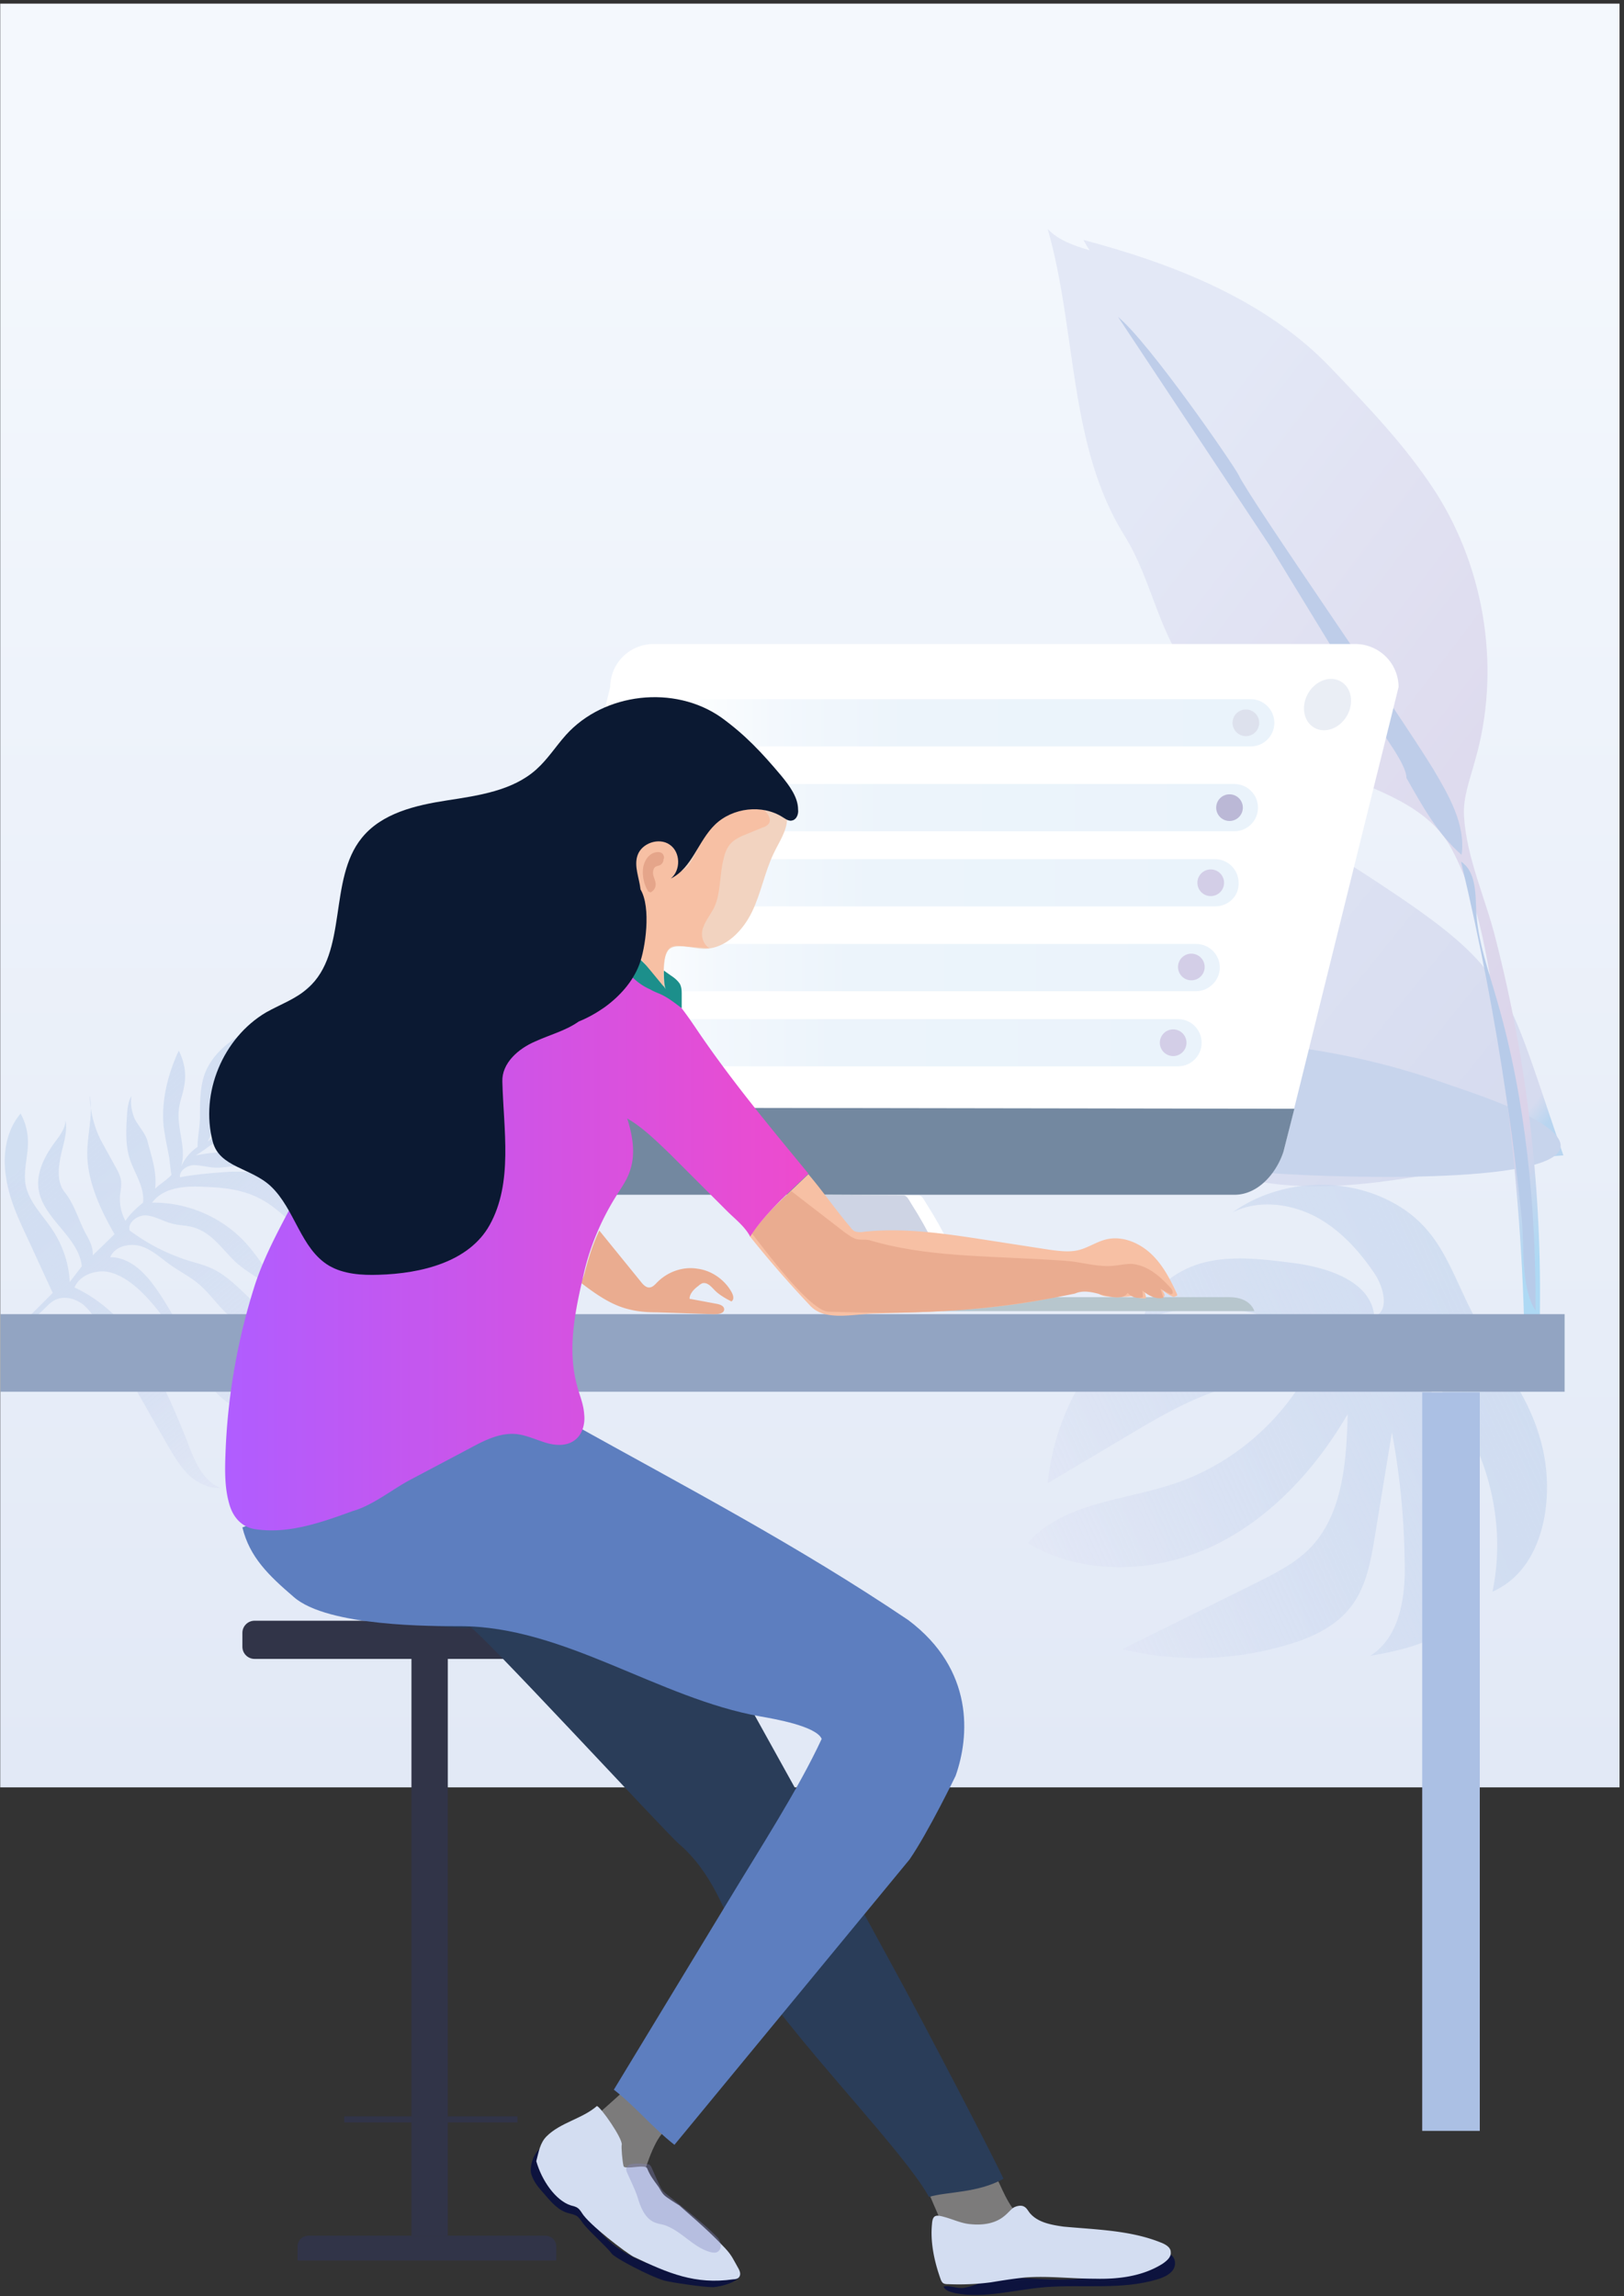 <svg xmlns="http://www.w3.org/2000/svg" xmlns:xlink="http://www.w3.org/1999/xlink" width="268" height="379"><rect width="100%" height="100%" fill="#333333" stroke="none"/><defs><linearGradient x1="50.015%" y1="8.888%" x2="50.015%" y2="99.354%" id="A"><stop stop-color="#f4f8fd" offset="0%"/><stop stop-color="#e2e9f6" offset="100%"/></linearGradient><linearGradient x1="102.255%" y1="76.153%" x2="17.46%" y2="36.236%" id="B"><stop stop-color="#b8d5f0" offset=".962%"/><stop stop-color="#d6dbef" offset="4.567%"/><stop stop-color="#e3e8f6" offset="100%"/></linearGradient><linearGradient x1="90.82%" y1="99.221%" x2="39.123%" y2="11.911%" id="C"><stop stop-color="#aed9f4" offset="0%"/><stop stop-color="#dbd3e9" offset="12.26%"/><stop stop-color="#e3e8f6" offset="100%"/></linearGradient><linearGradient x1="93.315%" y1="35.47%" x2="0.048%" y2="75.618%" id="D"><stop stop-color="#c2d3ed" stop-opacity=".6" offset="0%"/><stop stop-color="#e3e8f6" offset="100%"/></linearGradient><linearGradient x1="41.279%" y1="14.649%" x2="88.799%" y2="90.591%" id="E"><stop stop-color="#c2d3ed" stop-opacity=".6" offset="0%"/><stop stop-color="#e3e8f6" offset="100%"/></linearGradient><linearGradient x1="0.003%" y1="50.046%" x2="99.983%" y2="50.046%" id="F"><stop stop-color="#fff" offset="0%"/><stop stop-color="#feffff" offset=".568%"/><stop stop-color="#f3f8fd" offset="16.32%"/><stop stop-color="#ecf4fb" offset="38.46%"/><stop stop-color="#eaf3fb" offset="100%"/></linearGradient><linearGradient x1="-0.015%" y1="50.046%" x2="99.965%" y2="50.046%" id="G"><stop stop-color="#fff" offset="0%"/><stop stop-color="#feffff" offset=".568%"/><stop stop-color="#f3f8fd" offset="16.32%"/><stop stop-color="#ecf4fb" offset="38.46%"/><stop stop-color="#eaf3fb" offset="100%"/></linearGradient><linearGradient x1="0.072%" y1="50.142%" x2="100.048%" y2="50.142%" id="H"><stop stop-color="#fff" offset="0%"/><stop stop-color="#feffff" offset=".568%"/><stop stop-color="#f3f8fd" offset="16.32%"/><stop stop-color="#ecf4fb" offset="38.46%"/><stop stop-color="#eaf3fb" offset="100%"/></linearGradient><linearGradient x1="0.019%" y1="49.238%" x2="99.999%" y2="49.238%" id="I"><stop stop-color="#fff" offset="0%"/><stop stop-color="#feffff" offset=".568%"/><stop stop-color="#f3f8fd" offset="16.32%"/><stop stop-color="#ecf4fb" offset="38.46%"/><stop stop-color="#eaf3fb" offset="100%"/></linearGradient><linearGradient x1="0.019%" y1="50.114%" x2="99.999%" y2="50.114%" id="J"><stop stop-color="#fff" offset="0%"/><stop stop-color="#feffff" offset=".568%"/><stop stop-color="#f3f8fd" offset="16.32%"/><stop stop-color="#ecf4fb" offset="38.46%"/><stop stop-color="#eaf3fb" offset="100%"/></linearGradient><linearGradient x1="0.096%" y1="50.176%" x2="99.085%" y2="50.176%" id="K"><stop stop-color="#b05dff" offset="0%"/><stop stop-color="#ed4bce" offset="100%"/></linearGradient><path id="L" d="M206.4 123.2h-90.8c-2.2 0-3.9-1.8-3.9-3.9 0-2.2 1.8-3.9 3.9-3.9h90.8c2.2 0 3.9 1.8 3.9 3.9 0 2.2-1.8 3.9-3.9 3.9z"/><path id="M" d="M131.3 197.2l2.2 4.8c.6 1.3 1.2 2.7 1.3 4.2s-.4 3.2-1.6 4h23.2c.7-.6 1-1.5 1-2.4 0-.8-.3-1.6-.7-2.3-1.1-2.3-2.4-4.6-3.8-6.8-.4-.6-.7-1.4-1.3-1.4l-20.3-.1z"/></defs><g fill-rule="nonzero"><path fill="url(#A)" d="M.037.6h267.227V295H.037z"/><path d="M172.8 177.1c10.5 8.4 22.2 15.8 35.4 18 16.5 2.7 33.1-3.3 49.8-4.4-11-31.7-7.7-30.5-40.8-51.6-18.8-12-41.8-17.5-64-15.2-8.7.9-18.7 2.5-25.2-3.3.2 2.2 1 4.2 2.5 5.9-.8-1.6-1.9-2.3-3-3.5-.9 8.2 13.9 22.7 19.1 28.8a195.87 195.87 0 0 0 26.2 25.3z" fill="url(#B)"/><path d="M212.7 172.7c-15.6-2.1-31.4-1.9-47.1-1.7 8.6 7.9 17.5 16 28.6 19.7 4.6 1.5 9.4 2.3 14.2 2.8 6.4.7 50.8 2.6 49.1-4.8-1-4.3-16.1-8.8-19.9-10.2-8-2.8-16.4-4.7-24.9-5.8z" fill="#c7d4ec"/><path d="M241.6 134.7c-.2-3.1 1-6.1 1.8-9.1 4.3-14.8 1.8-31.4-6.5-44.4-5-7.7-11-13.9-17.3-20.5-10.7-11.2-25.8-17.1-40.8-21.1.3.6.6 1.1 1 1.7-2.4-.7-5.1-1.6-6.9-3.5 4.8 16.8 3.4 35.7 12.6 50.5 4.8 7.6 5.7 17.1 11.8 23.7 6 6.6 13.8 11.6 22 15.1 7.6 3.2 16.5 5.8 20.3 13.1 5.4 10.2 6.5 22.4 8.1 33.9 2 14.3 3.4 29.1 3.8 43.6.8 0 1.8.3 2.6.3.4-21.2-2-42.5-7.3-63.1-1.6-6.5-4.8-13.3-5.2-20.2z" fill="url(#C)"/><path d="M232.1 128.4c2.6 4.6 5.2 9.3 9.1 12.7.7-5-2.1-9.8-4.7-14.2-6-9.8-30.1-44.3-32.1-48.5-.9-1.8-14.7-21.8-19.9-26.1l25 37.7 11.6 19 5.6 9.6c1.2 2.3 5.4 7.4 5.4 9.8z" fill="#becde9"/><path d="M241.1 142.2c2.4 1.6 2.4 5 2.5 7.9.2 5.2 2.1 10.2 3.5 15.2 4.7 16.2 6.4 34.2 6.3 51-2.5-3.8-1.8-10.8-2.3-15.4-.7-6.6-1.5-13.2-2.5-19.7-1.9-13-4.4-26.1-7.5-39z" fill="#b7cbe9"/><path d="M254.9 240.7c1.4 8.4-.8 18.6-8.6 22 2.7-13-1.8-27.3-11.5-36.4 3.3 7.6 6.1 15.6 8.1 23.7 1.2 4.9 2.1 10.4-.3 14.9-3.1 5.6-10.2 7.3-16.5 8.4 5-3.1 5.9-10 5.7-15.8a123.69 123.69 0 0 0-2.1-21.1l-2.8 17.1c-.7 4.3-1.5 8.8-4.3 12.1-2.5 3-6.2 4.7-9.9 5.8-8.9 2.7-18.5 3-27.5.8l22-10.9c3.2-1.6 6.4-3.2 8.9-5.7 5.5-5.6 6.1-14.3 6.3-22.2-5.3 9.1-12.8 17.3-22.3 21.8-9.6 4.5-21.4 4.9-30.5-.5 5.7-6.6 15.5-7 23.8-9.7 8.7-2.8 16.3-8.8 21.2-16.5-9.5-2.3-19 2.8-27.4 7.8l-14.3 8.5c.5-5.1 2-10.1 4.4-14.7 1.1-2.1 2.4-4.2 4.3-5.6 3.1-2.3 7.1-2.8 10.9-3 8.6-.5 17.2-.3 25.8.6-8.3-6.3-19.9-8-29.6-4.3.8-4.8 5.3-8.2 9.9-9.4s9.6-.6 14.4 0c5.9.7 13.3 3 13.8 8.9 2.5-.9 1.6-4.7.1-7-2.6-3.9-5.9-7.5-10-9.6-4.2-2.1-9.3-2.7-13.5-.6 7.3-5.2 17.5-6 25.5-2.1 8.9 4.3 10.3 11.6 14.5 19.5 4.5 8 9.9 13.8 11.5 23.2z" fill="url(#D)"/><path d="M4.5 217.6l4.2-4.2-4-8.7c-1.6-3.4-3.2-6.8-3.7-10.4-.6-3.7 0-7.7 2.4-10.5.9 1.6 1.3 3.5 1.2 5.3-.1 2.1-.7 4.2-.4 6.3.5 3 3 5.3 4.6 7.8s2.6 5.5 2.7 8.4l2-2.6c-.5-4.8-6.2-7.7-7.1-12.5-.5-2.8.9-5.6 2.6-7.9.8-1.1 1.8-2.3 1.8-3.7.4 2-.4 4-.8 6s-.6 4.3.7 5.9c1.6 2 2.3 4.7 3.5 6.9.6 1.1 1.2 2.2 1.1 3.5l3.6-3.5c-2.3-4-4.5-8.7-4.5-13.3 0-3.2 1-6.5.4-9.6.1 2.6.7 5.2 1.9 7.5l2.2 4c.5.9 1.1 1.9 1.1 3 0 .7-.1 1.3-.2 2-.1 1.5.2 2.9.9 4.2.8-1.2 1.8-2.1 2.9-3 .3-2.3-1.2-4.6-2-6.7-1-2.6-.8-5.5-.6-8.3.1-.9.2-1.8.7-2.6-.2 1.2 0 2.5.5 3.7.7 1.4 1.9 2.5 2.2 4 .7 2.6 1.5 4.9 1.2 7.6.8-.8 1.9-1.4 2.7-2.3-.2-.9-.3-2.7-.5-3.5-.3-1.5-.6-3-.8-4.5-.4-4.3.7-8.6 2.5-12.5.9 1.8 1.3 3.8.9 5.8-.2 1.4-.8 2.7-.9 4.1-.3 3.1 1.3 6.2.4 9.2.6-1.3 1.5-2.4 2.7-3.2 0-1.6.4-3.4.4-5 0-2.4 0-4.9.8-7.1 1.2-3.1 3.9-5.4 6.9-6.9-1.6 1.4-3.1 2.8-3.9 4.8-.6 1.4-.6 3-.7 4.5-.2 3-.5 6.1-1.8 8.8 2-1.6 3.7-3.5 4.9-5.7 4-7.3 6.3-15.8 12.9-20.8-1.2 1.6-2.5 3.3-3.3 5.2-.6 1.4-.9 3-1.6 4.4-.3.8-.8 1.5-1.2 2.2l-4.6 7.8c3.4-2.2 5.6-5.5 8.1-8.7 3.6-4.6 8-8.7 12.9-11.9.6.7 0 1.6-.3 2.5-.7 1.6-1.5 3.3-2.3 4.8-.8 1.6-1.6 3.1-2.9 4.3-1.1 1.1-2.5 1.9-3.9 2.7l-7.1 4.1c6-1.2 10.7-5.7 16.5-7.7 0 1-.6 2-1.4 2.7s-1.7 1.1-2.7 1.5l-17.7 8c-.9.4-1.7 1.2-1.9 2.2 6.1-2.6 12.5-5.2 19.1-4.5-5.6 3.1-11.5 6.3-17.9 6.6-1.9.1-3.9 0-5.4 1.1a28.61 28.61 0 0 1-2.2 1.5c6.8-1.4 13.9 0 20.8 1.3 1.4.3 2.9.6 3.8 1.7-2.6 1.9-6.1 1.6-9.2.7s-6.1-2.1-9.3-1.9c-1.1.1-2.1.3-3.2.2s-2.2-.4-3.3-.4c-1.1.1-2.3.9-2.2 2 2.7-.5 5.4-.7 8.1-.9 3.2-.1 6.7.1 9 2.2 1 .9 1.6 2 2.5 3 1.9 2.3 4.5 3.9 7.4 4.6-2.1 1.5-5.1.8-7.3-.6s-3.9-3.4-6.2-4.6c-2.8-1.6-6.1-2-9.3-2.1-3.2-.2-6.9 0-8.8 2.6 5.8-.1 11.6 2.4 15.5 6.7 1.9 2.1 3.3 4.5 5.1 6.6 2.4 2.8 5.6 5 9 6.3-1.7.5-3.6-.2-5.1-1.3s-2.6-2.5-4-3.7c-2.1-1.7-4.5-2.9-6.5-4.6-2.2-2-3.9-4.8-6.8-5.8-1.3-.5-2.8-.4-4.1-.8-1.4-.4-2.7-1.2-4.1-1.3s-3.1 1.2-2.7 2.5c2.9 2.1 5.5 3.5 8.9 4.7 1.4.5 2.9.8 4.3 1.4 2.4 1 4.3 2.9 6.2 4.7l9.9 9.6c-4.9-1.6-9.9-3.4-13.6-7-1.6-1.6-2.9-3.5-4.7-4.9-1.3-1-2.8-1.8-4.1-2.7-1.6-1.1-3.1-2.6-5-3.2s-4.4 0-5.1 1.8c2.7 0 4.9 1.8 6.6 3.9 4.9 6.2 7.3 14.7 14 18.8 2.4 1.5 5.1 2.3 7.3 4-2-.7-4.1-.7-6.1-1.4-2.8-1-4.8-3.3-6.6-5.7-3.4-4.7-6-10-10.2-14-1.6-1.5-3.4-2.8-5.5-3.2-2.1-.3-4.6.6-5.4 2.6 7.5 3.5 12 10.5 15.5 18.1 1.1 2.4 2.1 4.8 3.1 7.3 1.1 3 2.5 6.5 5.5 7.7-2 .1-3.9-.9-5.3-2.2-1.4-1.4-2.4-3.1-3.4-4.8l-11-19.3c-.8-1.4-1.7-2.9-3-4-1.3-1-3.2-1.5-4.7-.7-.9.5-1.5 1.3-2.3 2s-1.3 1.5-2.2 1z" fill="url(#E)"/><path fill="#92a4c2" d="M.1 216.9h258.1v12.8H.1z"/><path d="M155.5 216.4H207s-.6-2.3-4.1-2.3H159s-3-.3-3.5 2.3z" fill="#b7c6cd"/><path fill="#abc0e4" d="M234.7 229.8h9.5v121.9h-9.5z"/><path d="M96.5 351c1.3 4.1 5.7 6.5 9.7 8 0 0 1.5-5.4 3.3-7.1-2.2-1.6-6.3-7.1-7.1-6.3-.4.4-6 5.3-5.9 5.4z" fill="#7c7b7b"/><path d="M87.7 358.9c.4 1.3 1.3 2.3 2.2 3.3 1.1 1.3 2.3 2.7 4 3.1.4.1.8.2 1.2.4s.7.7 1 1.1c.7 1.1 4 4 4.8 5.1.4.7 6.3 3.8 8.7 4.5 1.1.3 6.4 1.1 8.1 1.1 1.4-.1 4.3-.9 4.5-2.1-.7 0-1.1.4-1.8.3-4.3-.3-8.7-.5-12.9-1.9-4.1-1.4-8-3.9-10.1-7.8-.4-.8-.8-1.7-1.5-2.2s-1.6-.6-2.4-.9c-1.2-.5-2.2-1.4-2.9-2.5s-1.2-2.3-1.7-3.6c-.2-.5.4-1.8.4-2.3-1.3.8-2 3.3-1.6 4.4z" fill="#0d133e"/><path d="M102.9 357.5c.3.7 3.6-.4 3.9.4.5 1.2.9 1.7 1.7 2.8.4.5.6 1.1 1.1 1.6.4.4 2 1.4 2.5 1.7 4.7 4.1 5.9 5.3 7.6 7.1 1.1 1.2 1.3 1.8 2.1 3.2.3.5.5 1.1.2 1.5-.2.3-.6.4-1 .4-6.3.9-10.7-1-16.4-3.7-1.2-.6-7.5-5.4-8.6-7.3-.2-.3-.4-.6-.7-.8s-.7-.3-1.1-.4c-2.5-.8-4.8-4.1-5.7-7.3.4-1.5.6-3 1.7-4.1 2.3-2.3 5.9-2.9 8.3-5 .6.1 4.3 5.4 4.1 6.4-.1.3.1 2.7.3 3.5z" fill="#d3ddf1"/><path d="M105.2 362.6c.5 1.7 1.2 3.5 2.8 4.2.5.2 1 .3 1.5.4 2.9.9 4.8 3.7 7.7 4.5.4.1 1 .2 1.3-.1.7-.5.5-1.6 0-2.2-2.6-2.8-8.5-7.1-9-7.7-.4-.4-.6-.9-.8-1.3l-1.2-2.7c-.1-.2-.2-.3-.3-.4s-.3-.1-.5-.1c-1-.1-3.8-.5-3.3 1.2.6 1.4 1.3 2.7 1.8 4.2z" fill="#8183bf" opacity=".35"/><path d="M155.8 368.3c4 .2 7.9-1.1 11.7-2.5.6-.2 1.3-.7 1-1.2.3 0-1.5 0-1.3 0-2.1-2.9-2.4-5.7-4.9-8.3-.4-.4-9 3.2-9.4 3.9-.4.8 2.6 6.3 2.9 8.1z" fill="#7c7b7b"/><path d="M157.7 378.5c4.8.9 9.8-.6 14.7-1 6.2-.5 12.6.5 18.6-1.3 1-.3 2.1-.8 2.6-1.6.6-.9.3-2.3-.7-2.6-1.5 1.4-3.5 2.1-5.4 2.6-4.8 1.3-9.9 1.8-14.8 1.6-3.3-.1-6.6-.6-9.8.3-1.3.3-2.5.9-3.8 1.1-1.1.2-2.5-.5-3.4-.2.3.7 1.2.9 2 1.1z" fill="#0d133e"/><path d="M160.2 367.1c2 .2 4.1-.1 5.6-1.4.5-.4.9-.9 1.4-1.3.5-.3 1.3-.5 1.8-.2.4.2.6.6.9 1 1.3 1.6 3.5 2 5.6 2.3 5.4.5 11 .6 16 2.6.8.3 1.7.8 1.7 1.6.1.8-.6 1.4-1.3 1.9-3.3 2.1-7.3 2.6-11.2 2.5-3.9 0-7.8-.5-11.6-.2-1.9.2-3.8.5-5.6.8a41.02 41.02 0 0 1-7 .3c-.3 0-.6 0-.9-.2-.2-.2-.3-.4-.4-.7-1-2.8-1.7-6-1.4-9 .1-1.5.6-1.6 2-1.2 1.5.4 2.9 1.1 4.4 1.2z" fill="#d3ddf1"/><path d="M203.7 197.2H88.8a7.13 7.13 0 0 1-7.1-7.1l19-76.7a7.13 7.13 0 0 1 7.1-7.1h115.9a7.13 7.13 0 0 1 7.1 7.1l-19 76.7c-1.3 3.6-4.2 7.1-8.1 7.1z" fill="#fff"/><path d="M83.5 182.8l-1.8 7.3a7.13 7.13 0 0 0 7.1 7.1h114.9c3.9 0 6.9-3.5 8.1-7.1l1.8-7.1-130.1-.2z" fill="#7388a0"/><use xlink:href="#L" fill="url(#F)"/><circle fill="#dde1ed" cx="205.6" cy="119.3" r="2.2"/><use xlink:href="#L" x="-2.7" y="14" fill="url(#G)"/><circle fill="#bbb8d6" cx="202.9" cy="133.3" r="2.2"/><path d="M200.5 149.6h-90.8c-2.2 0-3.9-1.8-3.9-3.9 0-2.2 1.8-3.9 3.9-3.9h90.8c2.2 0 3.9 1.8 3.9 3.9.1 2.2-1.7 3.9-3.9 3.9z" fill="url(#H)"/><circle fill="#d3cee7" cx="199.8" cy="145.7" r="2.2"/><path d="M197.4 163.6h-90.8c-2.2 0-3.9-1.8-3.9-3.9 0-2.2 1.8-3.9 3.9-3.9h90.8c2.2 0 3.9 1.8 3.9 3.9s-1.8 3.9-3.9 3.9z" fill="url(#I)"/><circle fill="#d3cee7" cx="196.6" cy="159.6" r="2.2"/><use xlink:href="#L" x="-12" y="52.8" fill="url(#J)"/><circle fill="#d3cee7" cx="193.6" cy="172.1" r="2.2"/><ellipse fill="#eaeef5" transform="matrix(.497 -.868 .868 .497 10.204 249.091)" cx="218.983" cy="115.248" rx="4.4" ry="3.7"/><use xlink:href="#M" fill="#fff"/><use xlink:href="#M" x="-2.5" fill="#ced4e4"/><g fill="#313448"><path d="M91.2 273.8H42c-1.1 0-2-.9-2-2v-2.3c0-1.1.9-2 2-2h49.2c1.1 0 2 .9 2 2v2.3c0 1.1-.9 2-2 2z"/><path d="M67.9 272.5h6V369h-6z"/><path d="M90 369H50.9a1.79 1.79 0 0 0-1.8 1.8v2.3h42.7v-2.3A1.79 1.79 0 0 0 90 369zm-33.2-19.7h28.6v1H56.8z"/></g><path d="M112 304.3c5.3 4.5 7.9 11.3 10.3 17.8 3.4 9.2 26.3 31.9 31 40.5 3-.9 8-.6 12.3-3-2.1-4.5-12.9-25.2-17.6-33.8l-11.6-21.3-26.5-47.8c-3.6-7.8-8.4-15.8-16.1-19.6-10.4-5.1-22.8-1.3-33.5 3.4-2.7 1.2-5.5 2.5-7.5 4.6-3.7 3.7-4.5 8.5-5.2 13.7-.1 1.1-.3 2.4.3 3.4.5.8 1.3 1.2 2.1 1.6 8.1 3.9 27.3 5.2 27.6 4.8.4-.7 32.3 33.9 34.4 35.7z" fill="#2a3d59"/><path d="M157.7 293.1s-4.5 9.3-7.6 13.8L111.3 354c-3.7-2.9-6.3-6.2-10-9.1l19.1-31.5c5-8.3 11.3-18 15.2-26.4-.9-2.1-7.8-3.3-10.1-3.7-16.9-3-32.4-14.9-49.6-14.9-4.3 0-21.8.1-27.4-4.8-4.2-3.6-7.3-6.6-8.5-11.5 12.2-4.6 24.1-9.8 36.3-14.1 1.9-.7 3.8-1.3 5.8-1.2 2.7.1 9.5-3.4 11.8-2.1 19.4 10.8 37.6 20.3 56 32.7 10.9 8.2 10.1 19.2 7.8 25.7z" fill="#5d7ebf"/><path d="M194.2 213.5c-1.1-2.4-2.4-4.9-4.4-6.7s-4.8-2.9-7.4-2.2c-1.5.4-2.8 1.3-4.3 1.7s-3.1.2-4.7 0l-11-1.7c-6.5-1-13.2-2-19.8-1.3-.5.1-1.1.1-1.6-.1-.3-.2-.5-.4-.7-.7-2.4-2.8-4.5-5.9-6.9-8.7-3 2.9-6.9 6.4-9.7 10.2 3.2 4 6.5 7.8 10 11.5 2.4 2.6 7 1.4 10.5 1.3 11.5-.3 23.1-.7 34.1-3.7.7-.2 1.4-.4 2.1-.1.4.2.8.5 1.2.7s1 .3 1.4.3c1.3.1 2.6.1 3.8-.1.3 0 .7-.2.6-.5 0-.1-.2-.2-.3-.2a22.56 22.56 0 0 0-2.2-1.1c.9 0 1.8.5 2.3 1.3.2.2.3.5.5.7.3.2.8.2 1.2.2.1 0 .2 0 .2-.1v-.2c-.1-.5-.3-1-.6-1.4.5.4.9.8 1.5 1.1s1.2.5 1.8.4c.1 0 .2 0 .3-.1s.1-.3 0-.5a2.73 2.73 0 0 0-.9-1.2c.5.6 1.1 1 1.7 1.4l.6.3c.2.1.4 0 .6-.1.2 0 .2-.2.1-.4z" fill="#f7c0a4"/><path d="M177.4 213.5c1.8-.8 3.8.1 5.7.5 1.1.2 2.4.3 3-.6a2.35 2.35 0 0 0 2.5.7c0-.4 0-.7-.1-1.1 1 .8 2.2 1.5 3.5 1.2-.2-.5-.3-1-.5-1.5.5.3 1 .6 1.5.8.1.1.2.1.3.1.4 0 .2-.6 0-.9-1.8-2-3.9-3.9-6.6-4.1-.9 0-1.9.2-2.8.3-2.7.3-5.3-.6-8-.8-12.9-.9-22.5-.5-32.4-3.4-.7-.2-1.5 0-2.2-.2s-1.3-.7-1.9-1.1l-8.8-6.8c-2.4 2-4.7 4.4-6.5 7 2 2.5 9.6 12.9 12.7 12.9 13.7.4 25.2.2 40.6-3zm-78.5-10.4l6.9 8.5c.3.4.8.9 1.3.9.6 0 1-.5 1.4-.9 1.7-1.7 4.2-2.6 6.6-2.2 2.4.3 4.6 1.9 5.7 4 .2.4.4 1.1-.1 1.4-1-.5-2.2-1.2-2.9-2-.5-.5-1.1-1.2-1.9-1-.2.1-.4.2-.6.4-.7.5-1.4 1.2-1.5 2v.1c0 .1.1.1.2.1l4.3.8c.5.1 1.1.3 1.2.8.1.9-1.2.9-1.8.9l-9.3-.3c-1.5 0-3.1-.1-4.6-.5-3-.7-5.6-2.6-8.1-4.5.5-.4.6-.9.8-1.6.6-2.3 1.3-4.6 2.4-6.9z" fill="#eaac90"/><path d="M67.4 244.4l10.2-5.4c2.4-1.3 5-2.6 7.7-2.3 1.6.2 3.1.9 4.7 1.4s3.4.6 4.7-.3c1.4-.9 1.9-2.8 1.7-4.4-.1-1.7-.8-3.2-1.2-4.8-1.6-6-.3-12.2 1.1-18.2 1-4.5 2.8-8.8 5.2-12.7.9-1.5 2-2.9 2.5-4.6.9-2.7.4-5.7-.5-8.5 2.6 1.5 4.8 3.7 7 5.8l9.5 9.5c1.3 1.3 2.9 2.5 3.8 4.2 2.4-3.8 6.4-7.3 9.6-10.4-6.5-7.9-13-15.7-18.7-24.2-1.9-2.8-4-5.7-6.8-7.7-.2-1.5-2-1.9-3.3-2.7-1.6-1-2.6-2.8-4.1-3.9-1.3-1-2.8-1.4-4.4-1.7-9.8-1.8-18.8 3.8-26 10.8-9.1 8.9-14.4 20.2-20.3 31.5-2.8 5.4-6.1 11-7.9 16.8a103.68 103.68 0 0 0-4.7 27.6c-.1 2.7-.1 5.4.6 7.9.6 2.3 2.1 4 4.4 4.3 5.4.8 10.8-1.1 16-3 3.2-.9 6.3-3.4 9.2-5z" fill="url(#K)"/><path d="M107.3 158.6l3.4 2.4c.6.4 1.1.8 1.5 1.4.3.6.3 1.2.3 1.8v2.2c-1.2-.9-2.3-1.8-3.7-2.4-.5-.2-1-.4-1.5-.7a9.63 9.63 0 0 1-2.5-1.6c-.7-.6-1.4-1.4-1.7-2.3-.2-.8-.2-2.4.8-2.5 1.2 0 2.4 1 3.4 1.7z" fill="#1c8f8b"/><path d="M112.8 156.2c1.2.1 2.4.4 3.6.4 3.4-.1 6.2-3 7.7-6.1s2.1-6.6 3.6-9.7c.9-1.9 2.2-3.7 2.2-5.8.1-2.3-1.4-4.5-3.3-5.8s-4.2-2-6.5-2.5c-5.4-1.3-11.4-2.3-16.4.2-1.2.6-2.2 1.3-3 2.4-.7 1-1 2.2-1.2 3.3l-2.6 10.9c-.8 3.4-1.7 6.9-1.5 10.5 2.7-.8 5.6.6 7.8 2.3 2.6 2 4.9 4.3 6.7 7-.5-.7-.4-4.6-.1-5.4.4-1.5 1.2-1.8 3-1.7z" fill="#f2d3c0"/><path d="M109.5 162.8c-.1-1.7-.1-3.4.3-5.1.2-.6.5-1.3 1.2-1.5.3-.1.6-.1.8-.1l5.3.4c-1.1-.6-1.5-2.1-1.1-3.3s1.2-2.2 1.8-3.3c1.2-2.5.9-5.4 1.6-8.1.2-1 .6-2 1.3-2.7.5-.5 1.1-.8 1.7-1.1l3.4-1.4c.4-.1.8-.3 1.1-.7.4-.7-.1-1.5-.7-2.1-1.6-1.8-5.2-.9-7.1.6-.7.5-1.2 1.2-1.7 1.9-.9 1.3-1.8 2.6-2.4 4.1-.6 1.3-1.3 2.9-2.7 3.4.4-1.6.8-3.4-.2-4.7-.9-1.3-2.7-1.5-4.3-1.5-.6 0-1.1 0-1.7.2-1.2.4-2 1.6-2.2 2.8-.3 1.2-.1 2.5.1 3.7.3 2.4 1.4 4.8 1.3 7.2l-.5 4.8c0 .3 0 .5.1.8.1.2.2.4.4.6l4.2 5.1z" fill="#f7c0a4"/><path d="M128.9 128c-3.2-3.8-5.9-6.7-9.9-9.6-7.7-5.4-19.3-4.1-25.6 2.9-1.7 1.9-3 4-4.9 5.7-3.9 3.5-9.5 4.3-14.7 5.1s-10.8 2.1-14.1 6.2c-5.6 6.9-2.2 18.9-8.9 24.8-2 1.8-4.6 2.7-6.9 4-7.1 4.2-10.9 13.3-8.8 21.3 1.1 4.3 6.3 4.3 9.6 7.4 4 3.8 4.9 10.3 9.6 13.1 2.4 1.4 5.4 1.6 8.2 1.5 7-.2 14.9-2.1 18.3-8.2 3.9-7 2.3-15.7 2.1-23.7-.1-3 2.6-5.4 5.4-6.6 2.4-1.1 5.1-1.8 7.2-3.3 1.5-.6 2.9-1.4 4.2-2.3 2.5-1.8 4.7-4.2 5.8-7.1 1-2.6 2-9.4.2-12.4-.2-1.9-1.1-3.8-.5-5.6.7-2.1 3.6-3 5.3-1.8 1.8 1.2 1.9 4.2.2 5.6 3.5-1.7 4.5-6.2 7.3-8.9 2.9-2.8 7.8-3.4 11.2-1.2.5.3 1 .7 1.6.5.7-.2 1-1.1.9-1.8 0-2-1.4-3.9-2.8-5.6z" fill="#0b1932"/><path d="M106.9 147c-.6-1-.9-2.3-.8-3.5s.8-2.5 2-2.8c.4-.1.8-.1 1.1.1s.5.7.3 1a1.1 1.1 0 0 1-.6 1c-.2.1-.4.1-.6.2-.5.2-.6.9-.5 1.4s.4 1 .4 1.6-.4 1.1-.9 1.3c-.2-.2-.4-.1-.4-.3z" fill="#e5a58a"/></g></svg>